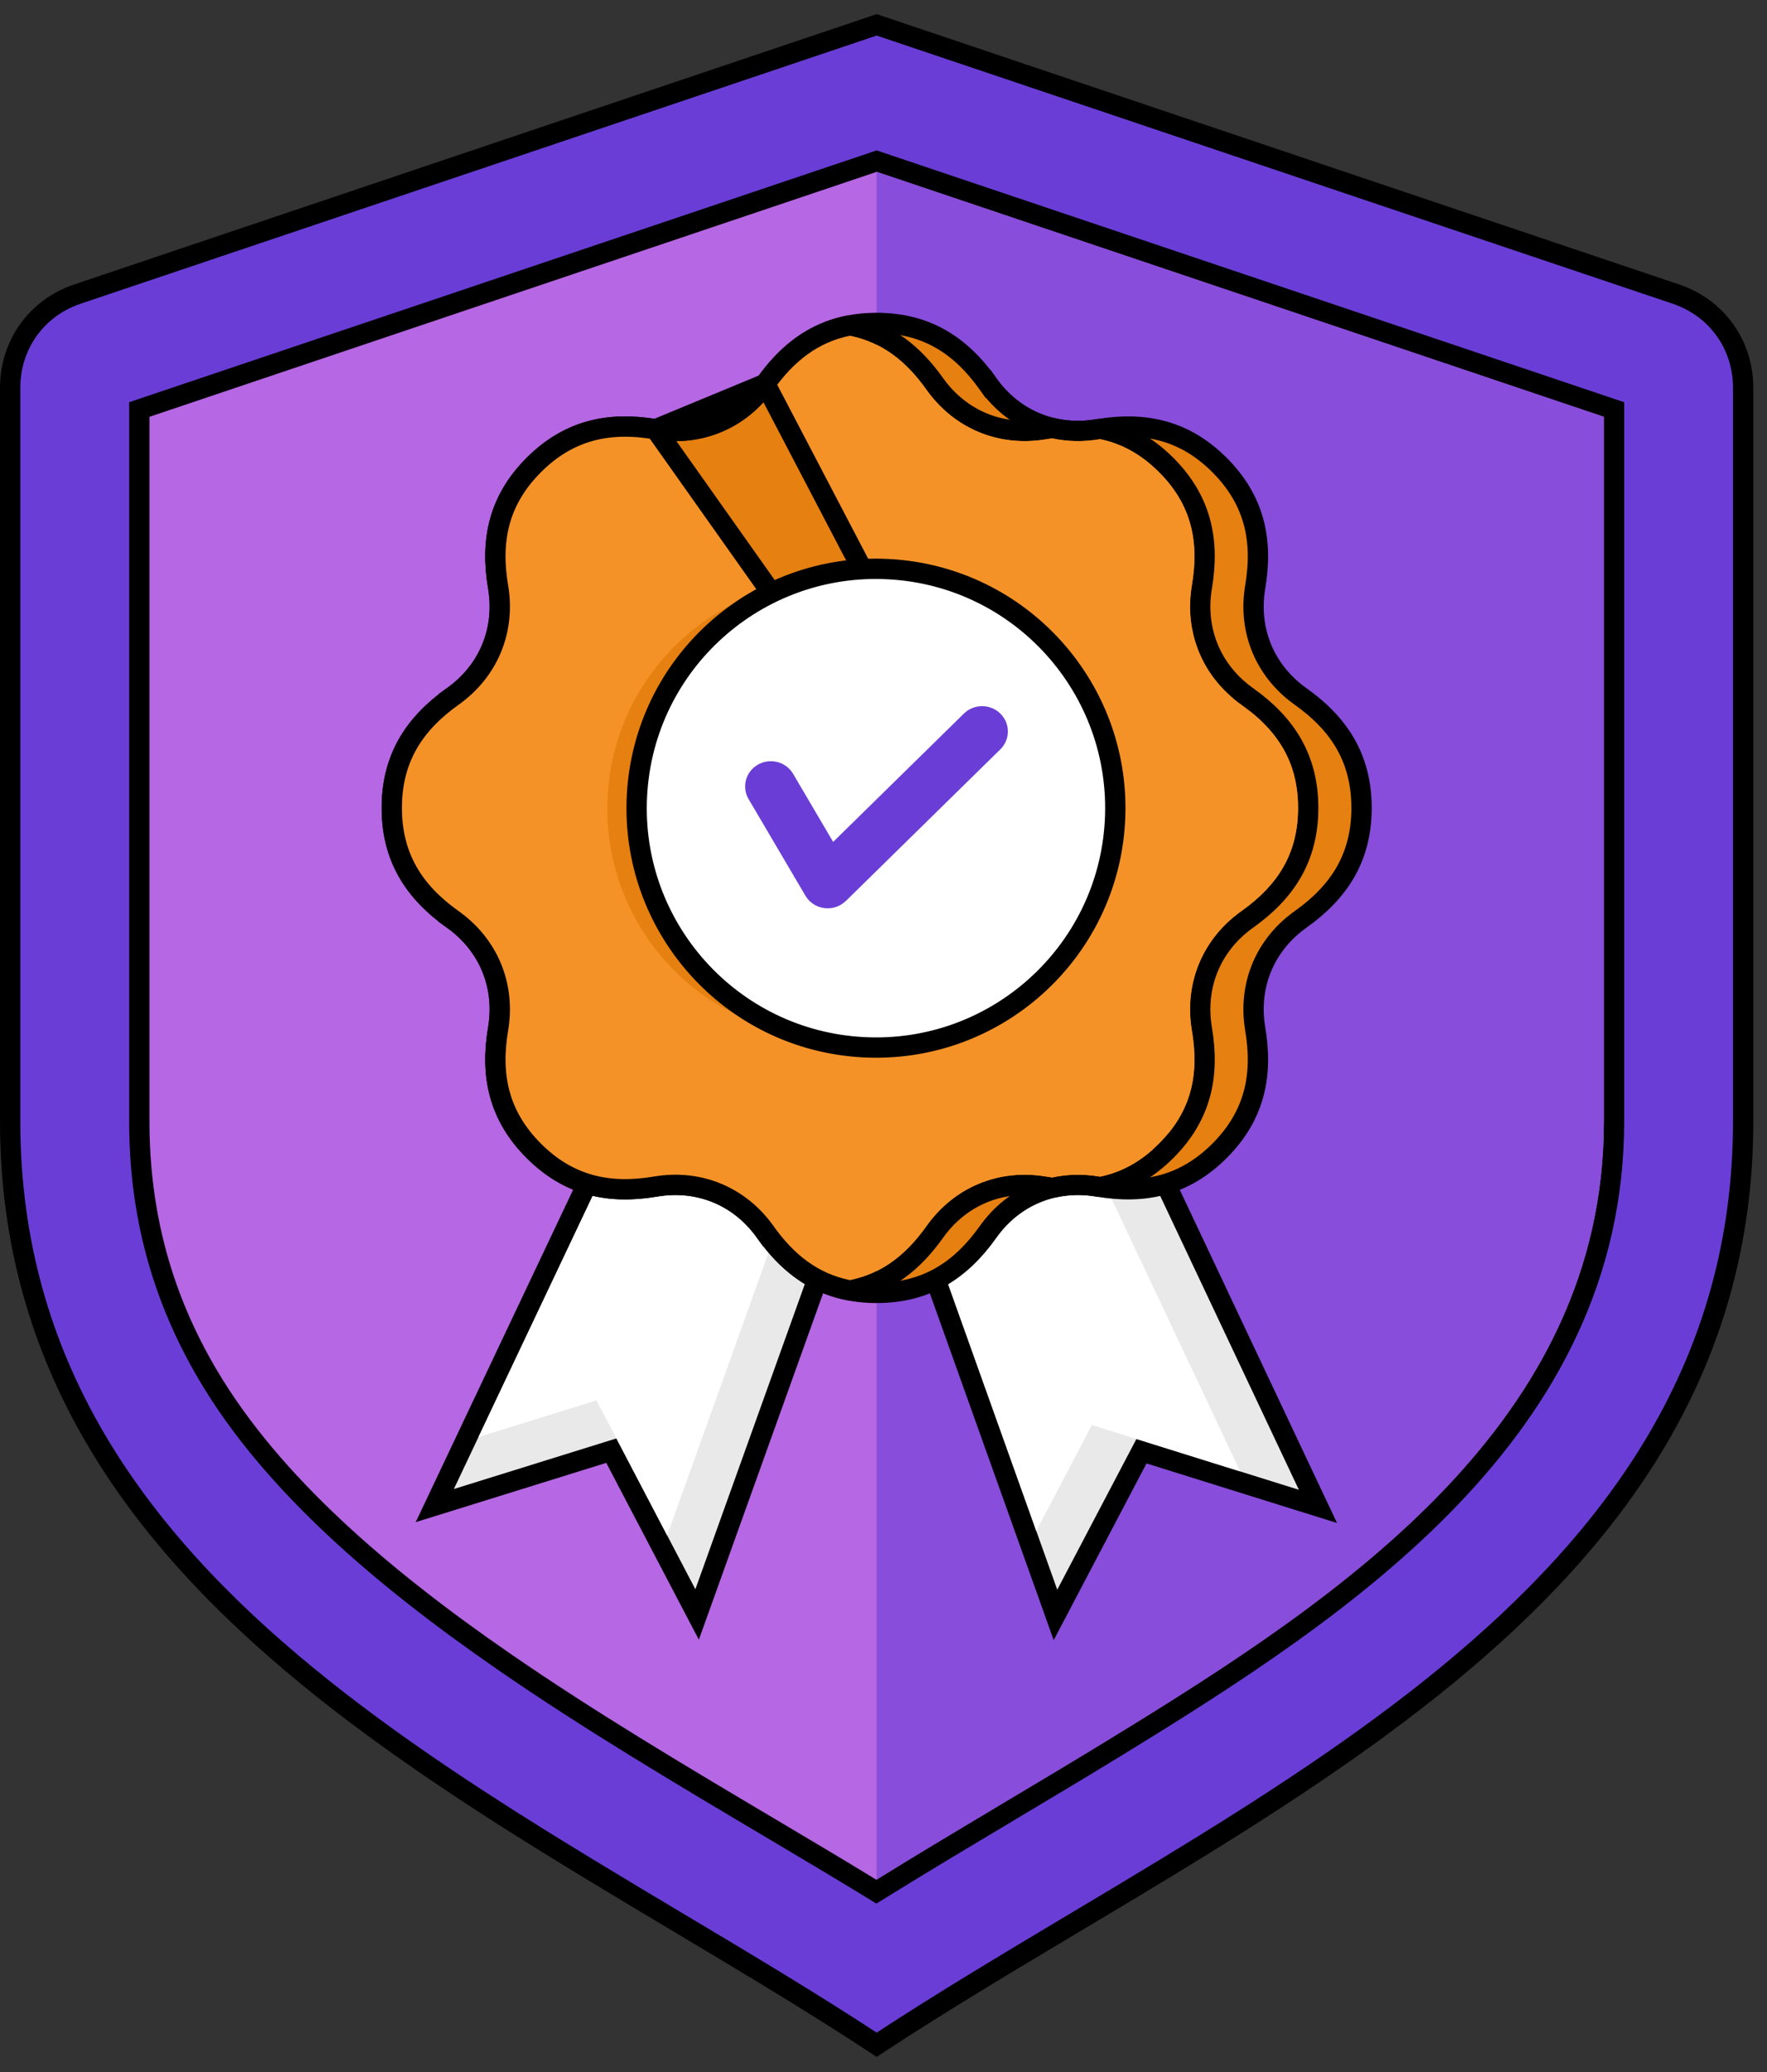 <?xml version="1.0" encoding="UTF-8"?>
<svg xmlns="http://www.w3.org/2000/svg" width="87" height="102" viewBox="0 0 87 102" fill="none">
  <rect x="0" y="0" width="87" height="102" fill="#333333" stroke="none"/>
  <g id="Group 82">
    <g id="Group">
      <path id="Vector" d="M43.323 1.277L43.163 1.223L43.004 1.277L3.815 14.476C1.803 15.153 0.5 16.967 0.5 19.09V55.2C0.5 67.18 6.748 75.637 15.144 82.517C19.339 85.955 24.082 89.009 28.867 91.919C30.385 92.842 31.906 93.75 33.415 94.651C36.674 96.596 39.879 98.509 42.89 100.478L43.163 100.657L43.437 100.478C46.448 98.509 49.653 96.596 52.912 94.65C54.421 93.75 55.941 92.842 57.459 91.919C62.244 89.009 66.987 85.955 71.183 82.517C79.579 75.637 85.826 67.18 85.826 55.2V19.09C85.826 16.966 84.524 15.153 82.511 14.476L43.323 1.277Z" fill="#6A3ED6" stroke="black"></path>
      <path id="Vector_2" d="M42.887 92.961L43.149 93.122L43.411 92.96C45.501 91.665 47.596 90.415 49.695 89.162C51.444 88.119 53.197 87.074 54.951 85.999C60.627 82.522 66.749 78.613 71.449 73.694C76.16 68.763 79.468 62.791 79.468 55.199V20.519V20.159L79.127 20.045L43.323 7.986L43.163 7.932L43.004 7.986L7.199 20.044L6.859 20.159V20.518V55.199C6.859 59.719 7.953 63.841 10.265 67.734C13.421 73.048 18.823 77.659 24.785 81.779C29.001 84.691 33.535 87.382 37.79 89.907C39.551 90.952 41.264 91.969 42.887 92.961Z" fill="#B667E3" stroke="black"></path>
      <path id="Vector_3" fill-rule="evenodd" clip-rule="evenodd" d="M43.163 92.525C46.977 90.162 50.865 87.916 54.69 85.573C66.048 78.616 78.968 70.057 78.968 55.199V20.519L43.163 8.46V92.525Z" fill="#884DDB"></path>
      <path id="Vector_4" d="M32.797 51.181L32.357 50.998L32.153 51.428L21.895 73.085L21.407 74.115L22.496 73.777L30.1 71.411L33.794 78.466L34.323 79.475L34.708 78.403L42.799 55.847L42.959 55.398L42.52 55.216L32.797 51.181Z" fill="#E9E9E9" stroke="black"></path>
      <path id="Vector_5" fill-rule="evenodd" clip-rule="evenodd" d="M32.605 51.643L23.557 70.744L29.368 68.936L32.848 75.582L40.291 54.832L32.605 51.643Z" fill="white"></path>
      <path id="Vector_6" d="M43.803 55.227L43.363 55.409L43.523 55.857L51.584 78.424L51.967 79.498L52.497 78.489L56.201 71.439L63.802 73.815L64.89 74.155L64.403 73.124L54.175 51.454L53.971 51.023L53.532 51.205L43.803 55.227Z" fill="#E9E9E9" stroke="black"></path>
      <path id="Vector_7" fill-rule="evenodd" clip-rule="evenodd" d="M43.994 55.688L51.022 75.364L53.761 70.151L61.064 72.434L51.663 52.518L43.994 55.688Z" fill="white"></path>
      <path id="Vector_8" d="M24.524 28.887L24.524 28.887C24.885 31.023 24.052 33.034 22.286 34.288L22.576 34.696L22.286 34.288C20.394 35.633 19.29 37.33 19.29 39.772C19.29 42.214 20.393 43.911 22.286 45.255L22.576 44.847L22.286 45.255C24.052 46.509 24.886 48.521 24.524 50.656C24.136 52.945 24.556 54.926 26.282 56.653C28.009 58.379 29.989 58.798 32.278 58.411L32.278 58.411C34.414 58.049 36.426 58.883 37.68 60.648L38.087 60.359L37.68 60.648C39.024 62.541 40.721 63.645 43.163 63.645C45.605 63.645 47.302 62.541 48.647 60.648L48.647 60.648C49.901 58.882 51.912 58.049 54.048 58.411C56.337 58.799 58.318 58.379 60.044 56.653C61.771 54.926 62.19 52.946 61.803 50.657L61.803 50.656C61.441 48.521 62.274 46.509 64.04 45.255C65.933 43.911 67.037 42.214 67.037 39.772C67.037 37.33 65.933 35.633 64.04 34.288C62.274 33.034 61.441 31.023 61.803 28.887C62.191 26.598 61.77 24.617 60.044 22.891C58.317 21.164 56.337 20.745 54.048 21.132L54.048 21.132C51.912 21.494 49.901 20.661 48.647 18.895L48.239 19.185L48.647 18.895C47.302 17.002 45.605 15.898 43.163 15.898C40.721 15.898 39.024 17.002 37.68 18.895C36.425 20.661 34.414 21.494 32.278 21.133C29.99 20.744 28.009 21.165 26.282 22.891C24.555 24.618 24.136 26.598 24.524 28.887Z" fill="#E68011" stroke="black"></path>
      <path id="Vector_9" d="M37.68 18.895L37.68 18.895C38.738 17.405 40.024 16.389 41.75 16.035C41.816 16.022 41.884 16.022 41.95 16.035C43.676 16.389 44.962 17.405 46.021 18.895C47.275 20.661 49.286 21.494 51.422 21.132L51.422 21.132C51.526 21.115 51.63 21.098 51.735 21.084C51.793 21.076 51.852 21.078 51.909 21.091C52.587 21.239 53.309 21.257 54.048 21.132L54.052 21.131L54.082 21.127C54.142 21.117 54.203 21.118 54.262 21.131C55.418 21.369 56.463 21.936 57.418 22.891C59.144 24.617 59.564 26.598 59.176 28.887C58.815 31.023 59.648 33.034 61.414 34.288L61.124 34.696L61.414 34.288C63.307 35.633 64.41 37.33 64.41 39.772C64.41 42.214 63.306 43.911 61.414 45.255L61.414 45.255C59.648 46.509 58.815 48.521 59.176 50.656L59.176 50.656C59.564 52.946 59.145 54.926 57.418 56.652L37.68 18.895ZM37.68 18.895C36.426 20.661 34.414 21.494 32.279 21.132L37.68 18.895ZM54.262 58.413C55.418 58.175 56.463 57.607 57.418 56.652L32.278 21.132C29.99 20.744 28.009 21.165 26.282 22.891C24.555 24.618 24.136 26.598 24.524 28.887L24.524 28.887C24.886 31.023 24.052 33.034 22.286 34.288L22.286 34.288C20.394 35.633 19.29 37.33 19.29 39.772C19.29 42.214 20.394 43.911 22.286 45.255L22.286 45.255C24.052 46.509 24.886 48.521 24.524 50.656C24.136 52.945 24.556 54.926 26.282 56.652C28.009 58.379 29.989 58.798 32.278 58.411L32.278 58.411C34.414 58.049 36.426 58.882 37.68 60.648C38.738 62.138 40.024 63.155 41.75 63.508C41.816 63.521 41.884 63.521 41.95 63.508C43.676 63.155 44.962 62.138 46.021 60.648C47.275 58.882 49.286 58.049 51.422 58.411L51.422 58.411C51.527 58.428 51.631 58.444 51.733 58.459C51.792 58.467 51.851 58.465 51.909 58.452C52.587 58.304 53.309 58.285 54.048 58.411L54.049 58.411L54.079 58.416C54.14 58.426 54.202 58.425 54.262 58.413Z" fill="#F59227" stroke="black" stroke-linejoin="round"></path>
      <path id="Vector_10" fill-rule="evenodd" clip-rule="evenodd" d="M43.163 62.57C44.115 62.099 44.909 61.35 45.613 60.358C46.979 58.436 49.181 57.523 51.506 57.917C51.606 57.934 51.705 57.949 51.803 57.963C52.545 57.801 53.331 57.782 54.132 57.917L54.162 57.922C55.214 57.705 56.173 57.189 57.065 56.298C58.656 54.707 59.05 52.901 58.684 50.739C58.29 48.414 59.202 46.212 61.124 44.846C62.912 43.577 63.911 42.02 63.911 39.771C63.911 37.521 62.912 35.965 61.124 34.695C59.202 33.33 58.29 31.127 58.684 28.803C59.05 26.641 58.655 24.834 57.065 23.244C56.173 22.352 55.213 21.836 54.162 21.619L54.132 21.624C53.331 21.76 52.545 21.741 51.803 21.578C51.705 21.592 51.606 21.607 51.506 21.624C49.181 22.018 46.979 21.106 45.613 19.183C44.908 18.191 44.115 17.442 43.163 16.972L43.163 62.57Z" fill="#F59227"></path>
    </g>
    <path id="Vector_11" d="M52.452 40.424C52.794 34.202 48.028 28.88 41.806 28.537C35.583 28.194 30.261 32.96 29.918 39.183C29.575 45.405 34.342 50.727 40.564 51.07C46.786 51.413 52.109 46.647 52.452 40.424Z" fill="#E68011"></path>
    <path id="Vector_12" d="M54.895 40.433C55.253 33.935 50.276 28.377 43.777 28.019C37.279 27.661 31.721 32.638 31.363 39.136C31.005 45.635 35.983 51.193 42.481 51.551C48.979 51.909 54.537 46.931 54.895 40.433Z" fill="white" stroke="black"></path>
    <path id="Vector_13" fill-rule="evenodd" clip-rule="evenodd" d="M36.858 39.338C36.507 38.744 36.714 37.984 37.319 37.64C37.924 37.296 38.699 37.498 39.049 38.092L41.021 41.445L47.458 35.127C47.953 34.641 48.757 34.641 49.252 35.127C49.748 35.614 49.748 36.403 49.252 36.889L41.648 44.352L41.647 44.35C41.57 44.425 41.483 44.491 41.386 44.547C40.781 44.891 40.006 44.688 39.656 44.094L36.858 39.338V39.338Z" fill="#6A3ED6"></path>
  </g>
</svg>

